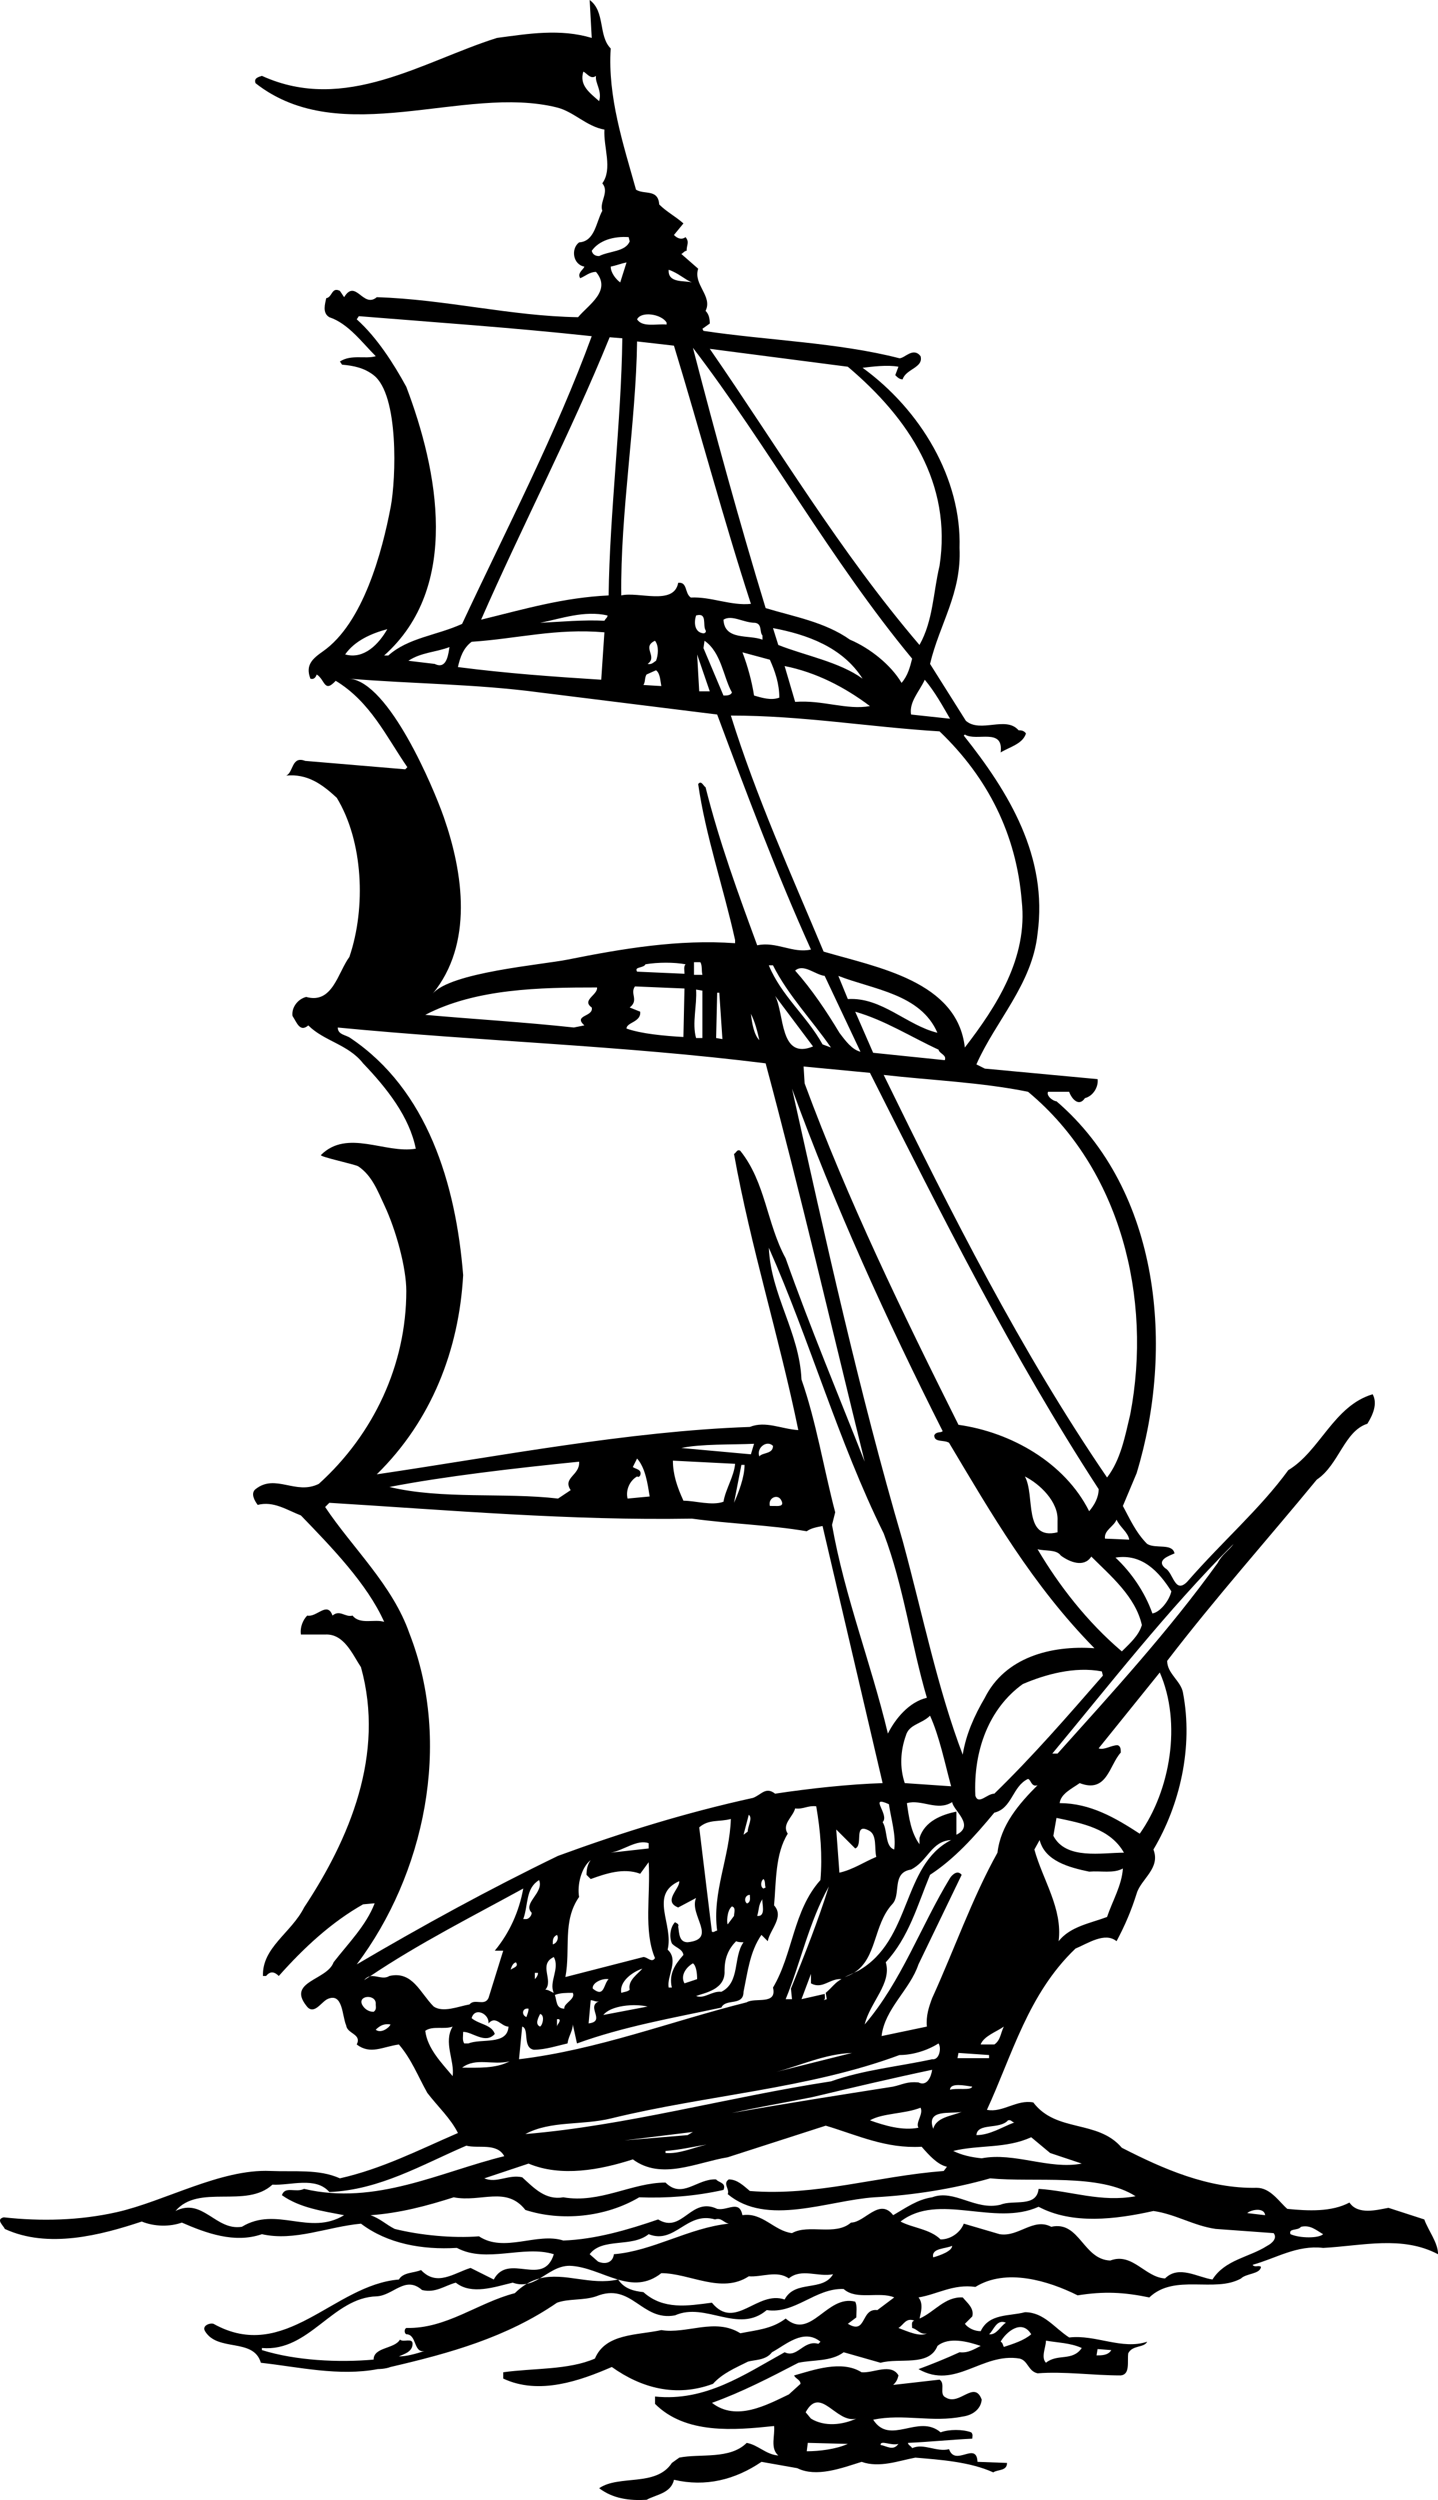 <?xml version="1.0" encoding="utf-8"?>
<!-- Generator: Adobe Illustrator 17.0.0, SVG Export Plug-In . SVG Version: 6.00 Build 0)  -->
<!DOCTYPE svg PUBLIC "-//W3C//DTD SVG 1.1//EN" "http://www.w3.org/Graphics/SVG/1.1/DTD/svg11.dtd">
<svg version="1.1" id="Layer_1" xmlns="http://www.w3.org/2000/svg" xmlns:xlink="http://www.w3.org/1999/xlink" x="0px" y="0px"
	 width="124.252px" height="216px" viewBox="0 0 124.252 216" enable-background="new 0 0 124.252 216" xml:space="preserve">
<path d="M123.066,191.759l-3.094-1.002c-1.002,0.181-2.642,0.635-3.37-0.457c-1.547,0.821-3.551,0.729-5.372,0.547
	c-0.729-0.638-1.459-1.821-2.64-1.821c-4.189,0.091-8.107-1.64-11.658-3.46c-2.094-2.459-5.646-1.276-7.65-3.915
	c-1.457-0.273-2.64,0.912-4.006,0.638c2.187-4.734,3.551-10.016,7.65-13.931c1.092-0.457,2.549-1.457,3.551-0.638
	c0.729-1.366,1.273-2.642,1.73-4.099c0.364-1.273,2.094-2.185,1.457-3.822c2.275-3.825,3.461-8.833,2.549-13.569
	c-0.183-1-1.364-1.638-1.364-2.73c4.189-5.464,8.74-10.563,12.929-15.661c1.913-1.276,2.368-4.189,4.37-4.827
	c0.457-0.728,0.911-1.73,0.457-2.549c-3.37,1.002-4.553,4.917-7.286,6.555c-2.459,3.37-5.646,6.1-8.742,9.651
	c-1.092,1.095-1.183-0.819-1.911-1.183c-0.821-0.728,0.455-1.092,0.819-1.273c-0.183-0.912-1.64-0.364-2.368-0.821
	c-1-1.002-1.547-2.275-2.094-3.277l1.185-2.823c3.278-10.744,2.094-24.403-6.921-32.141c-0.271,0-0.909-0.457-0.728-0.821h1.823
	c0.181,0.547,0.819,1.366,1.364,0.547c0.731-0.183,1.183-1.002,1.092-1.64l-9.744-0.909l-0.728-0.364
	c1.64-3.734,4.827-6.921,5.284-11.291c0.909-6.647-2.461-12.2-6.374-17.118l0.091-0.093c1,0.638,3.37-0.635,3.094,1.549
	c0.729-0.455,1.914-0.728,2.187-1.64c-0.183-0.274-0.455-0.274-0.638-0.274c-1.092-1.273-3.277,0.274-4.553-0.819l-3.096-4.917
	c0.821-3.458,2.732-6.1,2.549-10.015c0.183-6.01-3.368-11.927-8.378-15.571c0.821-0.09,2.094-0.271,3.099-0.09l-0.276,0.728
	c0.183,0.183,0.366,0.364,0.638,0.364c0.276-0.909,1.823-1.002,1.549-2.004c-0.638-0.819-1.366,0.183-1.821,0.183
	c-5.284-1.366-11.474-1.547-16.937-2.368l-0.091-0.181l0.636-0.454c0-0.457-0.091-0.821-0.364-1.095
	c0.638-1.273-1.092-2.275-0.638-3.642l-1.457-1.273c0.183-0.093,0.274-0.273,0.457-0.273c0-0.547,0.271-0.728-0.091-1.183
	c-0.366,0.271-0.731,0.09-1.004-0.183l0.821-1.002c-0.73-0.638-1.459-1.002-2.094-1.638c-0.093-1.366-1.275-0.821-2.004-1.276
	c-1.093-3.915-2.459-8.014-2.185-12.2C51.678,3.096,52.316,1.002,50.95,0l0.181,3.278c-2.732-0.819-5.462-0.364-8.194,0
	c-6.374,2.004-13.112,6.557-20.305,3.277c-0.276,0.093-0.728,0.183-0.547,0.638c7.403,5.804,18.013,0.086,26.043,2.094
	c1.457,0.364,2.549,1.64,4.098,1.911c-0.093,1.549,0.728,3.37-0.183,4.644c0.636,0.728-0.274,1.64,0,2.368
	c-0.545,1.002-0.638,2.642-2.004,2.732c-0.728,0.545-0.545,1.911,0.455,2.095c-0.091,0.271-0.638,0.545-0.362,1.002
	c0.452-0.183,0.819-0.547,1.366-0.547c1.364,1.64-0.638,2.823-1.549,3.915c-5.829-0.09-11.474-1.547-17.391-1.73
	c-1.185,1.002-1.823-1.638-2.823,0l-0.366-0.545c-0.728-0.364-0.638,0.545-1.183,0.636c-0.09,0.457-0.364,1.276,0.274,1.64
	c1.637,0.548,2.823,2.185,4.008,3.368c-0.914,0.274-2.094-0.181-3.098,0.457l0.183,0.274c1.002,0.09,1.911,0.271,2.732,0.909
	c2.199,1.708,1.932,8.968,1.475,11.376c-0.74,3.898-2.382,10.047-5.847,12.479c-0.909,0.639-1.547,1.186-1.091,2.369
	c0.271,0.091,0.453-0.091,0.545-0.364c0.728,0.455,0.635,1.638,1.64,0.545c3.004,1.823,4.37,4.827,6.191,7.466l-0.183,0.183
	l-8.649-0.729c-1.185-0.455-1.002,1.002-1.638,1.273c1.818-0.181,3.094,0.729,4.37,1.914c2.275,3.732,2.549,9.468,1.092,13.75
	c-1.002,1.364-1.459,4.096-3.734,3.458c-0.728,0.183-1.276,0.911-1.183,1.64c0.364,0.545,0.635,1.457,1.366,0.819
	c1.364,1.366,3.458,1.64,4.734,3.277c2.095,2.187,4.008,4.644,4.553,7.376c-2.64,0.455-5.919-1.73-8.195,0.547
	c-0.149,0.148,2.979,0.808,3.232,0.981c1.19,0.805,1.674,2.136,2.26,3.383c0.966,2.055,1.884,5.32,1.884,7.383
	c0,6.374-2.823,12.384-7.557,16.663c-2.004,1-3.734-0.912-5.465,0.454c-0.457,0.364-0.09,1.002,0.181,1.366
	c1.366-0.364,2.551,0.455,3.734,0.909c2.639,2.732,5.736,5.919,7.195,9.197c-0.821-0.274-2.094,0.273-2.732-0.545
	c-0.638,0.181-1.095-0.547-1.732,0c-0.452-1.276-1.364,0.181-2.185,0c-0.362,0.364-0.638,1.002-0.545,1.638h2.094
	c1.64-0.091,2.368,1.73,3.096,2.823c2.094,7.559-1.002,14.842-4.917,20.762c-1.095,2.185-3.641,3.458-3.551,5.917h0.271
	c0.366-0.455,0.728-0.364,1.095,0c2.185-2.459,4.551-4.644,7.283-6.191l1.002-0.091c-0.728,1.911-2.278,3.458-3.551,5.098
	c-0.545,1.547-4.006,1.64-2.368,3.734c0.638,0.909,1.276-0.273,1.823-0.547c1.366-0.638,1.273,1.457,1.637,2.275
	c0.09,0.728,1.366,0.728,0.909,1.64c1.185,0.912,2.278,0.181,3.644,0c1.093,1.276,1.64,2.732,2.459,4.189
	c0.909,1.183,2.004,2.185,2.642,3.459c-3.37,1.459-6.557,3.096-10.201,3.917c-1.819-0.821-3.913-0.547-6.008-0.638
	c-4.311-0.187-9.149,2.636-13.288,3.565c-3.187,0.715-6.512,0.801-9.751,0.441c-0.728,0.183,0,0.728,0.091,1.002
	c3.734,1.73,8.287,0.545,11.839-0.638c1.093,0.455,2.459,0.455,3.461,0.091c2.094,0.911,4.551,1.821,6.921,1.002
	c2.823,0.638,5.646-0.638,8.559-0.909c2.275,1.728,5.279,2.275,8.285,2.092c2.549,1.366,5.739-0.271,8.378,0.548
	c-0.912,2.913-3.915-0.183-5.191,2.185l-2.004-1.002c-1.457,0.457-2.913,1.64-4.279,0.183c-0.638,0.274-1.547,0.181-1.911,0.819
	c-5.646,0.455-9.835,7.285-16.025,3.825c-0.367-0.091-1.004,0.181-0.729,0.638c1.09,1.821,4.189,0.545,4.825,2.73
	c3.278,0.364,6.738,1.185,10.108,0.547c0,0,0.638,0,1.093-0.183c5.1-1.183,10.018-2.549,14.388-5.553
	c1-0.364,2.275-0.183,3.37-0.547c3.094-1.273,3.913,2.185,6.826,1.64c2.642-1.183,5.465,1.638,7.923-0.455
	c2.459,0.364,4.189-1.913,6.648-1.823c1.092,1.002,3.096,0.183,4.37,0.728l-1.457,1.095c-1.457-0.183-0.909,2.185-2.549,1.183
	l0.728-0.547c0-0.455,0.093-1-0.091-1.364c-2.459-0.638-3.825,3.368-6.01,1.457c-1.185,0.909-2.551,1-3.917,1.273
	c-2.185-1.366-4.641,0.091-6.826-0.274c-2.094,0.457-4.827,0.274-5.738,2.459c-2.278,1.002-5.372,0.821-7.923,1.185v0.545
	c3.099,1.457,6.65,0.183,9.38-1.002c2.549,1.823,5.555,2.642,8.742,1.457c0.819-0.909,1.914-1.364,3.004-1.911
	c0.547-0.181,1.549-0.09,2.094-0.819c1.185-0.638,2.732-2.094,4.189-0.911l-0.181,0.183c-1.276-0.364-1.823,1.273-2.913,0.728
	c-3.461,1.911-6.831,4.28-11.201,3.825v0.635c2.642,2.642,6.829,2.278,10.289,1.914c0.091,0.819-0.364,1.911,0.364,2.549
	c-1.092-0.09-1.73-0.912-2.732-1.092c-1.457,1.457-4.006,0.909-5.826,1.273l-0.638,0.457c-1.366,2.094-4.553,1.002-6.283,2.185
	c1.185,0.909,2.642,1.092,4.099,1.002c0.819-0.457,2.094-0.547,2.366-1.73c2.732,0.638,5.284,0,7.559-1.549l3.094,0.547
	c1.642,0.819,3.827,0,5.555-0.547c1.549,0.547,3.189-0.091,4.646-0.364c2.185,0.183,4.734,0.364,6.736,1.276
	c0.366-0.274,1.185-0.091,1.185-0.819l-2.549-0.093c-0.093-1.821-1.911,0.457-2.459-1.093c-1.092,0.274-2.185-0.545-3.187-0.09
	c-0.093-0.181-0.364-0.274-0.364-0.455c2.004-0.091,3.641-0.274,5.555-0.364c0-0.183,0.09-0.364-0.091-0.547
	c-0.73-0.271-1.913-0.271-2.642,0c-1.914-1.638-4.37,1.185-5.826-1.092c2.639-0.545,5.098,0.274,7.738-0.274
	c0.73-0.091,1.549-0.545,1.64-1.457c-0.638-1.73-1.914,0.547-3.096-0.181c-0.636-0.273,0-1.185-0.545-1.549l-4.008,0.457
	c0.274-0.274,0.364-0.457,0.457-0.821c-0.638-1.093-2.185-0.181-3.189-0.271c-1.728-1.092-4.189-0.183-5.826,0.271
	c0.09,0.274,0.547,0.364,0.547,0.728l-1.004,0.912c-1.911,0.911-4.551,2.368-6.645,0.728c2.549-0.909,5.008-2.185,7.466-3.461
	c1.273-0.271,2.823-0.09,3.915-0.909l3.187,0.909c1.64-0.455,4.189,0.364,4.917-1.457c1.002-0.819,2.64-0.364,3.734,0
	c-0.547,0.273-1.095,0.638-1.823,0.547c-1.183,0.545-2.549,1.093-3.551,1.457c3.189,1.821,5.465-1.457,8.742-0.911
	c0.728,0.183,0.728,1.092,1.549,1.276c2.275-0.183,4.734,0.181,7.193,0.181c0.819-0.091,0.547-1.183,0.638-1.911
	c0.364-0.729,1.366-0.455,1.638-1.002c-2.185,0.728-4.46-0.638-6.736-0.364c-1.276-0.819-2.187-2.185-3.827-2.185
	c-1.366,0.364-3.094,0.09-3.822,1.64c-0.547,0-1.095-0.274-1.366-0.638l0.638-0.638c0.181-0.728-0.457-1.183-0.821-1.64
	c-1.547-0.091-2.459,1.276-3.734,1.823c0.093-0.457,0.366-1.276-0.091-1.823c1.64-0.271,3.006-1.183,4.917-0.909
	c2.642-1.64,6.283-0.547,8.835,0.729c2.276-0.364,4.006-0.274,6.191,0.181c2.185-2.092,5.646-0.364,7.923-1.638
	c0.455-0.455,1.638-0.364,1.728-1.002c-0.181-0.181-0.545,0.09-0.728-0.181c2.004-0.547,3.825-1.73,6.102-1.459
	c3.368-0.181,6.828-1.092,9.925,0.548C124.252,193.761,123.433,192.759,123.066,191.759z M51.768,8.74
	c-0.819-0.728-1.73-1.364-1.366-2.549c0.274,0.093,0.638,0.728,1.095,0.364C51.404,7.193,52.042,7.831,51.768,8.74z M77.63,211.152
	c-0.457,0.638-1.004,0.183-1.549,0.091C76.081,210.788,76.993,211.336,77.63,211.152z M69.707,211.79l0.091-0.728l3.461,0.09
	C72.256,211.607,70.799,211.79,69.707,211.79z M73.986,208.968c-1.183,0.545-2.73,0.728-3.915,0l-0.457-0.548
	C70.89,206.054,72.256,209.422,73.986,208.968z M94.838,202.958l1.185,0.091c-0.274,0.457-0.819,0.457-1.276,0.457L94.838,202.958z
	 M90.378,202.23c1,0.183,2.094,0.183,3.094,0.638c-0.819,1.183-2.094,0.455-3.094,1.273
	C89.921,203.686,90.378,202.777,90.378,202.23z M89.103,201.682c-0.638,0.547-1.547,0.821-2.366,1.095
	c-0.093-0.183-0.093-0.364-0.276-0.457C86.918,201.501,88.284,200.318,89.103,201.682z M86.918,200.682
	c-0.457,0.271-0.819,1.092-1.457,1C85.823,201.411,86.099,200.318,86.918,200.682z M109.319,191.393l-1.549-0.181
	C108.043,190.938,109.226,190.665,109.319,191.393z M89.103,184.657l1.637,1.364l2.732,0.912c-2.823,0.545-5.826-1.002-8.649-0.455
	c-0.909-0.093-1.73-0.274-2.458-0.638C84.642,185.293,86.918,185.657,89.103,184.657z M79.358,183.836
	c-1.366,0.274-2.913-0.181-4.189-0.638c1.095-0.636,3.006-0.545,4.372-1.093C79.815,182.653,79.087,183.381,79.358,183.836z
	 M79.358,179.921c-1-0.091-1.366,0.183-2.185,0.364c-4.644,0.728-9.287,1.457-13.933,2.278c2.004-0.457,4.646-0.912,6.921-1.366
	c3.461-0.821,6.921-1.64,10.382-2.368C80.453,179.466,80.087,180.285,79.358,179.921z M57.504,185.84
	c1.276-0.09,2.368-0.364,3.551-0.547c-1.183,0.274-2.366,0.821-3.551,0.728V185.84z M53.953,184.929l5.919-0.728l-0.455,0.274
	L53.953,184.929z M45.395,184.383c2.185-1.185,4.917-0.728,7.466-1.366c8.195-2.004,17.03-2.549,24.86-5.462
	c1.092,0,2.366-0.364,3.37-1.002c0.271,0.364,0.091,1.457-0.547,1.366c-2.913,0.635-5.919,0.909-8.742,1.911
	C62.879,181.196,54.137,183.655,45.395,184.383z M46.67,174.004c0.362,0.09,0.271,0.728,0.09,1l-0.09,0.093
	C46.213,174.913,46.487,174.368,46.67,174.004z M46.213,170.998v-0.545h0.274C46.487,170.634,46.397,170.817,46.213,170.998z
	 M45.942,165.262c0,0.273-0.274,0.545-0.457,0.545h-0.271c0.454-1.273,0.181-2.639,1.366-3.368
	C47.032,163.532,45.121,164.443,45.942,165.262z M45.668,173.547c0,0.274-0.093,0.457-0.183,0.729
	C45.03,174.094,45.121,173.456,45.668,173.547z M46.123,177.098c1.002,0,2.095-0.364,2.913-0.545
	c0.091-0.638,0.457-1.093,0.457-1.64l0.362,1.64c4.008-1.457,8.197-2.185,12.476-3.097c0.364-0.819,1.914-0.09,1.914-1.366
	c0.362-1.73,0.545-3.461,1.547-4.917l0.547,0.547c0.181-1.002,1.457-2.095,0.545-3.096c0.183-2.002,0.091-4.46,1.183-6.191
	c-0.545-0.821,0.457-1.457,0.638-2.185c0.728,0.09,1.092-0.274,1.823-0.183c0.362,2.095,0.545,4.279,0.362,6.374
	c-2.366,2.64-2.366,6.374-4.098,9.287c0.366,1.549-1.547,0.819-2.276,1.276c-6.555,1.638-12.838,4.096-19.669,4.917l0.273-2.823
	C45.759,175.277,45.121,176.917,46.123,177.098z M47.853,169.087c0.545,1.002-0.455,2.185,0,3.094
	c-0.274-0.091-0.455-0.271-0.729-0.271C47.853,171.088,46.487,169.725,47.853,169.087z M51.04,160.709
	c-0.274,0.364-0.364,0.819-0.364,1.276l0.364,0.364c1.276-0.457,2.823-1.002,4.279-0.457l0.729-1
	c0.181,2.823-0.455,5.917,0.547,8.285c-0.274,0.455-0.638-0.091-1.002-0.091l-6.738,1.73c0.455-2.459-0.273-4.827,1.183-6.921
	C49.855,162.894,50.221,161.347,51.04,160.709z M52.77,160.071c1.092-0.181,2.278-1.183,3.278-0.819v0.455L52.77,160.071z
	 M50.859,174.823l0.181-2.004c0.273,0,0.457,0.183,0.728,0.09C50.583,173.366,52.406,174.64,50.859,174.823z M51.221,171.817
	c-0.091-0.455,0.729-0.909,1.366-0.819C52.133,171.453,52.225,172.638,51.221,171.817z M55.957,173.366l-3.825,0.728
	C52.77,173.276,54.772,173.092,55.957,173.366z M54.41,171.91c-0.183,0.181-0.457,0.181-0.728,0.271c-0.183-1,1-1.821,1.819-2.092
	C55.138,170.543,54.227,171.088,54.41,171.91z M49.493,172.181c0.271,0.547-0.819,0.911-0.728,1.366
	c-0.728,0-0.638-0.638-0.821-1.183C48.398,172.181,48.946,172.181,49.493,172.181z M48.127,175.096v-0.638h0.181
	C48.491,174.64,48.127,174.913,48.127,175.096z M47.76,167.994c0-0.364,0-0.638,0.366-0.821
	C48.308,167.447,48.127,167.902,47.76,167.994z M58.599,164.807l1.547-0.821c-0.638,1.457,1.914,3.551-0.728,3.825
	c-0.728,0-0.728-0.728-0.819-1.366c0.09-0.181-0.093-0.272-0.276-0.364c-0.362,0.364-0.545,1.185-0.271,1.821
	c0.271,0.364,0.909,0.457,1.002,1.002c-0.73,0.821-1.276,1.64-1.002,2.823h-0.274c-0.183-1.002,0.911-2.368-0.09-3.277
	c0.545-2.185-1.64-4.734,1.002-5.919C58.78,163.167,57.233,164.26,58.599,164.807z M62.605,170.27c0-1.002,0.274-1.821,1.002-2.549
	c0.181,0.09,0.454,0.09,0.638,0.09c-0.912,1.276-0.276,3.461-1.914,4.28c-0.819-0.091-1.457,0.638-2.185,0.364
	C60.875,172.181,62.695,171.91,62.605,170.27z M59.144,171.362c-0.364-0.638,0.093-1.366,0.728-1.73
	c0.274,0.183,0.364,0.821,0.364,1.366L59.144,171.362z M63.424,165.535l-0.545,0.729c-0.091-0.091-0.091-1.185,0.362-1.549
	C63.607,164.807,63.424,165.262,63.424,165.535z M61.967,166.809c-0.183,0-0.274,0.183-0.455,0.093l-1.095-9.016
	c0.821-0.728,1.733-0.455,2.732-0.728C63.059,160.435,61.512,163.532,61.967,166.809z M64.607,158.25l-0.362,0.274l0.454-1.73
	C65.064,157.067,64.607,157.795,64.607,158.25z M64.607,164.443h-0.091c-0.271-0.273-0.09-0.728,0.274-0.728
	C64.79,163.986,64.882,164.26,64.607,164.443z M65.882,164.079c-0.091,0.271,0.364,1.547-0.455,1.457
	C65.611,164.898,65.518,164.624,65.882,164.079z M65.973,162.348c0.183,0.181,0.091,0.545,0.183,0.729l-0.183,0.091
	C65.702,163.077,65.702,162.53,65.973,162.348z M69.253,119.188c-0.183-4.096-2.642-7.283-2.823-11.382
	c3.551,8.014,6.008,16.753,9.925,24.677c1.73,4.553,2.366,9.561,3.732,14.204c-1.547,0.364-2.732,1.821-3.368,3.094
	c-1.457-6.1-3.734-11.836-4.827-18.027l0.274-1.092C71.164,126.838,70.528,122.832,69.253,119.188z M80.544,172.638
	c-0.274,0.728-0.547,1.547-0.457,2.459l-3.913,0.819c0.271-2.368,2.456-4.006,3.185-6.191l3.734-7.74
	c-0.364-0.457-0.821,0-1.002,0.271c-2.549,4.189-4.189,8.925-7.376,12.657c0.454-1.911,2.368-3.551,1.821-5.372
	c2.004-2.185,2.732-4.917,3.825-7.557c2.094-1.366,3.825-3.28,5.555-5.372c1.549-0.364,1.549-2.278,2.913-2.916
	c0.274,0.093,0.274,0.728,0.821,0.547c-1.64,1.64-3.189,3.461-3.461,5.826C84.004,163.986,82.455,168.449,80.544,172.638z
	 M84.004,180.285c-0.091,0.364-1.366,0.09-1.914,0.274C82.091,179.921,83.366,180.194,84.004,180.285z M79.449,158.798v0.545
	c-0.728-1.002-0.909-2.275-1.09-3.551c1.273-0.364,2.64,0.728,3.913-0.091c0.093,0.728,2.004,2.004,0.366,2.823v-2.004
	C81.362,156.793,79.906,157.341,79.449,158.798z M78.176,154.061c-0.455-1.364-0.364-2.823,0.093-4.096
	c0.271-1.002,1.364-1.002,2.092-1.73c0.821,1.821,1.276,4.098,1.821,6.1L78.176,154.061z M85.916,154.973
	c-0.638,0-1.366,1.002-1.64,0.181c-0.181-3.915,1.185-7.557,4.098-9.651c1.914-0.819,4.46-1.547,6.831-1.093l0.091,0.364
	C92.199,148.325,89.283,151.695,85.916,154.973z M89.65,133.85c0.638,0.181,1.637,0,2.004,0.545c0.729,0.547,2.002,1.092,2.64,0.091
	c1.64,1.64,3.825,3.461,4.37,5.919c-0.274,0.912-1.002,1.547-1.73,2.276C93.929,140.131,91.471,136.944,89.65,133.85z
	 M88.555,127.566c1.276,0.638,2.916,2.185,2.823,3.825v1C88.374,133.119,89.467,129.204,88.555,127.566z M94.11,130.57
	c-2.094-4.187-6.738-6.828-11.291-7.466c-4.827-9.651-9.561-19.393-13.295-29.501l-0.09-1.457l5.736,0.547
	c6.193,12.291,12.295,24.494,19.76,35.966C94.929,129.387,94.567,130.025,94.11,130.57z M73.896,87.411
	c2.549,0.728,4.825,2.185,7.195,3.277c0.091,0.364,0.728,0.455,0.545,0.911l-6.191-0.638L73.896,87.411z M73.258,86.319
	l-0.821-2.004c3.008,1.183,7.104,1.549,8.561,4.917C78.359,88.594,76.174,86.136,73.258,86.319z M74.351,90.872
	c-0.728-0.183-1.276-0.912-1.821-1.64c-1.092-1.821-2.368-3.734-3.825-5.372c0.728-0.638,1.73,0.364,2.551,0.455L74.351,90.872z
	 M71.801,90.508l-0.728-0.274c-1.366-2.459-3.551-4.189-4.644-6.829h0.362C68.067,85.955,70.162,88.14,71.801,90.508z
	 M70.252,90.415c-2.913,1.185-2.456-2.823-3.277-4.37L70.252,90.415z M81.453,123.651c-0.181,0.181-0.545,0-0.728,0.364
	c0,0.638,0.819,0.364,1.276,0.638c3.642,6.1,7.193,12.291,12.567,17.755c-3.827-0.274-7.74,0.819-9.472,4.279
	c-0.909,1.547-1.638,3.187-1.911,4.917c-2.185-5.738-3.458-12.112-5.191-18.486c-3.732-12.745-6.645-25.95-9.559-39.06
	C72.075,104.074,76.626,114.09,81.453,123.651z M76.809,155.884c0.183,1.273,0.638,2.73,0.455,3.915
	c-0.819-0.274-0.545-1.64-1-2.368C76.902,156.793,74.989,155.063,76.809,155.884z M77.083,164.534
	c0.819-0.819-0.09-2.732,1.638-3.006c1.457-0.728,1.733-2.456,3.461-2.549c-4.279,2.185-3.368,8.651-8.011,11.291l-0.385,0.178
	c-0.235,0.146-0.494,0.274-0.8,0.369l0.8-0.369C75.784,169.208,75.454,166.327,77.083,164.534z M73.622,177.372
	c-2.185,0.547-4.37,1.092-6.555,1.64C69.162,178.464,71.257,177.462,73.622,177.372z M72.53,161.801l-0.274-3.732l1.64,1.638
	c0.728-0.272-0.183-2.275,1.183-1.547c0.728,0.364,0.457,1.547,0.638,2.275C74.624,160.892,73.713,161.528,72.53,161.801z
	 M72.713,170.998c-0.547,0.274-0.821,0.728-1.366,1.183l0.09,0.547l-0.273,0.091c0.183-0.091,0.093-0.364,0.093-0.545l-2.004,0.455
	l0.819-2.185v0.819C71.073,171.91,71.709,170.908,72.713,170.998z M68.341,171.817l0.093,0.912h-0.547
	c1.276-3.096,2.004-6.648,3.732-9.742C70.709,165.9,69.524,168.903,68.341,171.817z M83.093,182.47
	c-0.911,0.364-2.185,0.457-2.458,1.457C79.996,182.199,82.091,182.653,83.093,182.47z M87.098,183.198
	c0.274-0.091,0.366,0.183,0.548,0.183c-1.002,0.364-2.094,1.093-3.28,1.093C84.459,183.381,86.37,184.019,87.098,183.198z
	 M85.461,177.827h-2.732l0.091-0.455l2.642,0.183L85.461,177.827L85.461,177.827z M85.916,176.644h-1.183
	c0.271-0.728,1.366-1.093,2.004-1.547C86.46,175.641,86.46,176.279,85.916,176.644z M95.657,165.626
	c-1.457,0.547-3.185,0.819-4.187,2.095c0.364-2.823-1.366-5.281-2.094-7.921l0.455-0.821c0.457,1.821,2.552,2.368,4.28,2.732
	c1.002-0.091,2.094,0.181,2.913-0.274C96.933,162.894,96.114,164.26,95.657,165.626z M91.016,158.614l0.271-1.547
	c2.185,0.455,4.646,0.909,5.829,3.004C95.205,160.071,92.106,160.709,91.016,158.614z M98.48,158.433
	c-2.094-1.366-4.279-2.642-6.919-2.642c0.093-0.819,1.093-1.273,1.73-1.73c2.366,0.912,2.549-1.547,3.551-2.639
	c0-0.274,0-0.548-0.274-0.638c-0.545,0-1.183,0.455-1.64,0.273l5.284-6.555C102.124,148.873,101.122,154.699,98.48,158.433z
	 M106.587,133.392c-0.367,0.547-1.002,0.911-1.366,1.64c-4.189,5.826-9.106,11.198-13.843,16.48h-0.455
	C95.841,145.595,100.85,139.129,106.587,133.392z M101.212,137.491c-0.181,0.819-1,1.821-1.638,1.911
	c-0.638-1.821-1.823-3.551-3.189-4.825C98.663,134.214,100.122,135.761,101.212,137.491z M97.571,133.028l-2.094-0.091
	c-0.09-0.729,0.728-1.002,1.002-1.64C96.752,131.936,97.48,132.39,97.571,133.028z M88.829,94.33
	c8.014,6.648,10.746,17.848,8.833,27.864c-0.455,1.911-0.819,3.915-2.004,5.462c-7.464-10.927-13.476-22.854-19.303-34.783
	C80.361,93.331,84.823,93.511,88.829,94.33z M88.284,77.85c0.545,4.917-2.185,9.106-4.917,12.657
	c-0.638-5.738-7.559-6.921-12.202-8.288c-2.823-6.738-5.829-13.383-8.014-20.395c6.193,0,12.019,1.002,18.032,1.366
	C85.37,67.197,87.827,72.115,88.284,77.85z M61.329,59.731h-0.912l-0.181-3.187L61.329,59.731z M60.146,53.176
	c1-0.274,0.547,0.819,0.819,1.273c0.091,0.183-0.09,0.274-0.181,0.274C59.965,54.633,59.965,53.721,60.146,53.176z M60.784,55.997
	l0.091-0.635c1.457,1,1.638,3.187,2.366,4.46c-0.091,0.274-0.453,0.274-0.728,0.274L60.784,55.997z M67.248,55.725l-0.457-1.457
	c2.915,0.545,6.012,1.638,7.74,4.37C72.53,57.182,69.524,56.634,67.248,55.725z M75.169,61.007
	c-2.002,0.364-4.096-0.547-6.464-0.364l-0.909-3.097C70.528,58.091,72.985,59.367,75.169,61.007z M67.339,60.276
	c-0.728,0.274-1.547,0-2.185-0.181c-0.181-1.183-0.547-2.549-1.002-3.734l2.368,0.638C66.975,58.001,67.339,59.093,67.339,60.276z
	 M65.882,55.268c-1.183-0.455-3.278,0.093-3.37-1.728c0.728-0.457,1.733,0.271,2.732,0.271c0.638,0.093,0.366,0.821,0.638,1.092
	V55.268z M82.091,62.099l-3.37-0.364c-0.181-1.092,0.728-2.004,1.185-3.006C80.815,59.821,81.453,61.007,82.091,62.099z
	 M73.258,31.686c5.281,4.462,9.013,10.106,7.923,17.208c-0.548,2.278-0.548,4.736-1.733,6.831
	c-6.919-8.104-12.201-17.027-18.12-25.586L73.258,31.686z M78.813,56.908c-0.183,0.728-0.364,1.457-0.912,2.094
	c-0.909-1.547-2.732-3.006-4.46-3.734c-2.185-1.547-4.917-2.002-7.286-2.73c-2.278-7.466-4.372-15.116-6.283-22.492
	C66.339,38.515,71.801,48.44,78.813,56.908z M59.782,24.403c-0.638-0.183-2.094,0.09-2.004-1.095
	C58.599,23.582,59.144,24.129,59.782,24.403z M57.595,27.861v0.183c-0.819-0.09-2.094,0.274-2.547-0.455
	C55.41,26.859,57.142,27.133,57.595,27.861z M55.048,29.501l3.185,0.364c2.278,7.466,4.279,15.023,6.65,22.309
	c-1.732,0.181-3.461-0.638-5.193-0.547c-0.545-0.364-0.271-1.366-1.09-1.273c-0.367,2.002-3.461,0.728-4.917,1.092
	C53.589,44.343,54.955,36.513,55.048,29.501z M56.595,55.361c0.364,0.455,0.271,1.273,0.091,1.73
	c-0.181,0.091-0.364,0.364-0.728,0.271C56.867,56.727,55.41,55.906,56.595,55.361z M56.686,57.91
	c0.364,0.274,0.364,0.909,0.457,1.366l-1.549-0.093c0.183-0.271,0.091-0.636,0.274-0.909L56.686,57.91z M51.768,22.126
	c-0.272,0-0.547-0.091-0.638-0.455c0.638-0.912,1.914-1.276,3.189-1.183l0.091,0.364C54.044,21.761,52.678,21.671,51.768,22.126z
	 M54.137,22.673l-0.547,1.73c-0.364-0.274-0.819-0.821-0.819-1.366C53.225,22.944,53.682,22.763,54.137,22.673z M52.678,29.137
	l1.095,0.091c-0.091,7.193-1.095,15.116-1.185,22.218c-3.913,0.181-7.283,1.183-11.017,2.094
	C45.121,45.436,49.31,37.422,52.678,29.137z M46.67,53.812c1.821-0.364,3.823-1.093,5.827-0.635c0,0.181-0.181,0.271-0.271,0.455
	C50.402,53.54,48.491,53.721,46.67,53.812z M52.225,54.633l-0.276,4.096c-4.28-0.274-8.102-0.545-12.381-1.093
	c0.181-0.819,0.452-1.64,1.183-2.185C44.757,55.178,48.036,54.269,52.225,54.633z M35.105,33.417
	c-1.092-2.004-2.549-4.28-4.282-5.827l0.183-0.273c6.738,0.545,13.386,1.002,20.123,1.73c-3.094,8.466-7.374,16.661-11.201,24.858
	c-2.185,1-4.641,1.183-6.374,2.73h-0.362C39.839,50.717,37.835,40.609,35.105,33.417z M38.84,55.906
	c-0.093,0.455-0.183,2.004-1.276,1.457l-2.275-0.271C36.379,56.361,37.655,56.361,38.84,55.906z M33.466,54.359
	c-0.728,1.273-2.004,2.64-3.642,2.185C30.643,55.361,32.099,54.723,33.466,54.359z M30.188,58.638
	c5.553,0.455,10.927,0.455,16.392,1.183l15.388,1.914c2.549,6.829,5.1,13.657,8.104,20.305c-1.547,0.364-3.004-0.728-4.644-0.364
	c-1.64-4.463-3.277-8.923-4.463-13.659c-0.181-0.09-0.364-0.638-0.638-0.273c0.638,4.462,2.185,8.925,3.189,13.476v0.274
	c-4.877-0.352-9.713,0.464-14.481,1.418c-2.244,0.448-10.133,1.098-11.655,2.953c3.526-4.293,2.662-10.409,0.966-15.263
	C37.458,68.059,33.615,58.919,30.188,58.638z M65.611,89.87c-0.457-0.457-0.638-1.457-0.728-2.278
	C65.244,88.321,65.428,89.049,65.611,89.87z M62.422,89.779l-0.545-0.093l0.091-3.915h0.183L62.422,89.779z M60.146,85.498
	l0.547,0.093v4.096h-0.547C59.782,88.413,60.237,86.864,60.146,85.498z M59.965,84.225v-1.093h0.545
	c0.183,0.274,0.09,0.728,0.183,1.093H59.965z M59.144,84.134l-4.096-0.183c-0.276-0.455,0.545-0.274,0.728-0.638
	c1.09-0.181,2.456-0.181,3.461,0C59.054,83.496,59.144,83.86,59.144,84.134z M54.41,87.047c0.819-0.638,0-1.183,0.454-1.821
	l4.279,0.181l-0.091,4.189c-1.64-0.091-3.644-0.274-4.917-0.728c0-0.547,1.273-0.547,1.183-1.457L54.41,87.047z M51.13,87.047
	c0.183,0.819-1.637,0.638-0.638,1.547l-0.909,0.183c-4.189-0.457-8.742-0.729-12.838-1.093c4.37-2.278,9.925-2.368,14.842-2.368
	C51.678,85.955,50.221,86.409,51.13,87.047z M40.02,110.175c-0.636-7.921-3.094-16.025-9.742-20.488
	c-0.364-0.274-1.093-0.274-1.093-0.909c12.2,1.183,24.586,1.547,36.97,3.094c3.006,11.201,5.736,22.947,8.559,34.419
	c-2.185-5.553-4.734-11.655-6.829-17.572c-1.64-3.006-1.73-6.557-3.917-9.287c-0.271-0.183-0.362,0.181-0.545,0.271
	c1.459,8.104,3.915,15.844,5.555,23.858c-1.457-0.093-2.823-0.821-4.189-0.274c-10.47,0.364-21.761,2.549-32.234,4.096
	C37.29,122.739,39.658,116.639,40.02,110.175z M67.522,129.66c0.274,0.545-0.364,0.455-0.638,0.455H66.52
	C66.339,129.387,67.248,129.023,67.522,129.66z M65.611,125.836c-0.276-0.729,0.636-1.457,1.181-0.912
	C66.792,125.652,65.882,125.472,65.611,125.836z M64.061,126.564h0.274c0,1.093-0.547,2.459-0.911,3.278L64.061,126.564z
	 M62.512,129.751c-1,0.364-2.456-0.09-3.458-0.09c-0.547-1.185-0.911-2.278-0.911-3.461l5.374,0.274
	C63.424,127.566,62.695,128.658,62.512,129.751z M58.871,125.107c1.73-0.364,4.279-0.273,6.283-0.364l-0.271,0.909L58.871,125.107z
	 M54.682,126.747l0.366-0.731c0.728,0.821,0.909,2.187,1.09,3.28l-1.911,0.181c-0.183-0.728,0.183-1.547,0.821-1.911
	c0.181,0.09,0.181,0,0.271-0.091C55.501,126.928,54.865,126.928,54.682,126.747z M49.31,128.749l-1.092,0.728
	c-4.644-0.545-10.016,0.09-14.571-1.002c4.646-0.909,10.929-1.637,16.392-2.185C50.131,127.475,48.582,127.656,49.31,128.749z
	 M30.824,169.725c5.829-7.74,8.287-19.031,4.555-28.592c-1.457-4.189-4.917-7.376-7.285-10.927l0.364-0.364
	c10.382,0.638,20.852,1.549,31.324,1.366c3.277,0.455,6.738,0.547,9.925,1.093c0.364-0.274,0.912-0.364,1.366-0.455l5.191,22.216
	c-2.913,0.093-6.283,0.457-9.289,0.912c-0.819-0.638-1.183,0.09-1.911,0.364c-5.827,1.276-11.382,3.004-16.846,5.008
	C42.208,163.258,36.562,166.354,30.824,169.725z M31.28,173.183c-0.364-0.819,1.276-0.909,1.185,0c0,0.183,0.091,0.457-0.183,0.638
	C31.828,173.821,31.462,173.547,31.28,173.183z M32.466,175.368c0.362-0.364,0.728-0.545,1.274-0.455
	C33.647,175.187,32.918,175.732,32.466,175.368z M39.111,179.376c-0.909-1.093-2.185-2.368-2.366-3.915
	c0.636-0.457,1.637-0.093,2.366-0.364C38.292,176.46,39.292,178.01,39.111,179.376z M37.474,173.366
	c-1.185-1.185-1.823-3.096-3.827-2.642c-0.546,0.342-1.142-0.083-1.675,0.026c-0.169,0.114-0.342,0.223-0.51,0.338
	c0.16-0.205,0.331-0.302,0.51-0.338c4.23-2.842,8.775-5.132,13.242-7.583c-0.366,2.004-1.185,3.825-2.461,5.372h0.728l-1.273,4.098
	c-0.364,0.728-1.183,0-1.64,0.545C39.568,173.366,38.292,173.911,37.474,173.366z M44.119,170.179
	c0.091-0.274,0.183-0.547,0.457-0.638C44.847,169.905,44.393,169.996,44.119,170.179z M40.751,174.368
	c0.274-1.002,1.547-0.364,1.457,0.455c0.638-0.729,1.092,0.274,1.73,0.274c-0.091,1.638-2.368,1-3.461,1.457h-0.364
	c-0.183-0.274-0.093-0.638-0.093-1.002c0.821,0,1.913,1.093,2.732,0.181C42.481,174.913,41.387,174.913,40.751,174.368z
	 M44.028,178.1c-1.183,0.638-2.732,0.548-4.098,0.548C41.115,177.736,42.572,178.464,44.028,178.1z M26.273,189.118
	c-0.728,0.364-1.64-0.274-1.914,0.547c1.547,1.092,3.461,1.364,5.374,1.728c-3.006,1.823-5.829-0.819-8.835,1.002
	c-2.275,0.364-3.368-2.549-5.736-1.366c2.004-2.366,6.103-0.181,8.378-2.276c1.547,0.091,3.732-0.728,4.917,0.638
	c4.37-0.183,8.011-2.368,11.838-4.006c1,0.271,2.64-0.273,3.277,0.909C38.019,187.661,32.466,190.574,26.273,189.118z
	 M67.796,198.678c-2.368-0.819-4.279,2.732-6.284,0.274c-2.094,0.274-4.189,0.638-5.919-0.912c-0.817-0.09-1.631-0.273-2.178-1.081
	c-0.01-0.003-0.019-0.005-0.029-0.008c-2.372,0.533-4.593-0.639-6.739-0.098c-0.363,0.215-0.733,0.395-1.137,0.472
	c-0.343,0.204-0.685,0.465-1.025,0.805c-3.189,0.821-5.921,3.096-9.38,3.006c-0.183,0.091-0.183,0.455,0,0.545
	c0.932,0,0.604,1.651,1.578,1.444c0.081-0.026,0.163-0.051,0.243-0.078c-0.079,0.026-0.162,0.052-0.243,0.078
	c-0.753,0.245-1.558,0.47-2.216,0.47c0.364-0.183,1.183-0.364,1.183-1.092c0-0.548-0.819-0.091-1.092-0.364
	c-0.455,0.819-2.276,0.638-2.276,1.73c-3.006,0.271-6.738,0.09-9.651-0.821v-0.181c4.096,0.364,6.098-4.372,9.925-4.463
	c1.457-0.09,2.456-1.821,3.913-0.545c1.185,0.271,1.913-0.364,2.915-0.638c1.366,1.093,3.368,0.364,4.917,0
	c0.446,0.162,0.841,0.175,1.209,0.104c0.377-0.224,0.756-0.376,1.137-0.472c0.792-0.469,1.553-1.089,2.572-1.089
	c1.425,0.047,2.801,0.786,4.167,1.186c0.007-0.001,0.013-0.002,0.02-0.003c0.003,0.004,0.006,0.007,0.009,0.012
	c1.241,0.36,2.474,0.436,3.727-0.557c2.456,0,5.189,1.821,7.557,0.271c1.092,0.093,2.459-0.545,3.458,0.183
	c1.095-0.912,2.551-0.091,3.827-0.364C71.073,198.041,68.705,196.948,67.796,198.678z M50.95,194.763
	c1.092-1.457,3.642-0.548,5.098-1.73c2.275,0.911,3.28-2.004,5.736-1.273c0.547-0.183,0.728,0.271,1.185,0.364
	c-3.461,0.364-6.557,2.366-9.925,2.64c-0.09,0.728-0.728,0.911-1.366,0.638L50.95,194.763z M68.434,192.942
	c-1.549-0.183-2.551-1.821-4.282-1.549c-0.274-1.364-1.273-0.364-2.185-0.545c-2.278-1.092-3.006,2.185-5.101,0.912
	c-2.64,0.909-5.462,1.728-8.192,1.821c-2.278-0.728-5.101,1.093-7.288-0.364c-2.275,0.181-5.098-0.093-7.283-0.638
	c-0.728-0.364-1.276-0.912-2.094-1.185c2.549-0.181,4.917-0.819,7.193-1.547c2.368,0.455,4.555-1.002,6.193,1.092
	c3.096,1.002,6.921,0.638,9.835-1.092c2.366,0.091,4.827-0.09,7.283-0.638c0.276-0.635-0.452-0.635-0.636-0.909
	c-1.64-0.09-2.916,1.73-4.372,0.274c-2.913,0-5.646,1.821-8.83,1.273c-1.55,0.274-2.551-0.819-3.553-1.73
	c-1.183-0.273-2.185,0.547-3.277,0.093l3.825-1.276c2.823,1.183,6.191,0.545,9.014-0.364c2.461,1.821,5.465,0.274,8.197-0.183
	l8.469-2.73c2.732,0.819,5.189,2.002,8.285,1.821c0.638,0.728,1.366,1.547,2.187,1.73l-0.276,0.364
	c-5.826,0.455-11.015,2.185-16.753,1.73c-0.545-0.457-1.093-1.002-1.821-1.002c-0.548,0.364,0.09,0.819-0.091,1.274
	c3.368,2.823,8.649,0.547,12.657,0.273c3.368-0.181,6.828-0.728,10.016-1.638c3.825,0.364,9.47-0.457,12.567,1.547
	c-3.006,0.545-5.555-0.455-8.378-0.638c-0.181,1.64-2.185,0.911-3.28,1.366c-2.185,0.545-4.005-1.366-5.917-0.638
	c-1.276,0.183-2.276,0.912-3.37,1.547c-1.183-1.547-2.458,0.638-3.642,0.638C72.166,193.216,69.89,192.124,68.434,192.942z
	 M80.634,195.037c-0.181-0.821,1.093-0.728,1.638-1.002C82.272,194.489,81.272,194.854,80.634,195.037z M80.087,201.592
	c-0.545,0.364-1.728-0.181-2.456-0.455c0.455-0.273,0.638-0.911,1.366-0.638c-0.276,0.091-0.183,0.364-0.183,0.638
	C79.268,201.228,79.541,201.775,80.087,201.592z M109.5,194.035c-1.547,1.002-3.642,1.183-4.736,2.913
	c-1.273-0.181-2.913-1.273-4.096-0.09c-1.73-0.091-2.823-2.278-4.734-1.547c-2.37-0.093-2.642-3.461-5.101-2.916
	c-1.549-0.819-2.823,0.912-4.462,0.638l-3.094-0.909c-0.276,0.728-1.095,1.364-2.004,1.364c-0.911-0.909-2.459-1-3.461-1.547
	c3.28-2.549,8.104,0.455,11.929-1.276c2.913,1.549,6.645,1.095,9.925,0.364c1.914,0.273,3.461,1.275,5.374,1.549l5.008,0.364
	C110.409,193.397,109.864,193.852,109.5,194.035z M111.504,193.033c-0.183-0.545,0.638-0.274,0.909-0.638
	c0.819-0.181,1.276,0.274,1.914,0.638C113.96,193.397,112.323,193.397,111.504,193.033z"/>
</svg>
